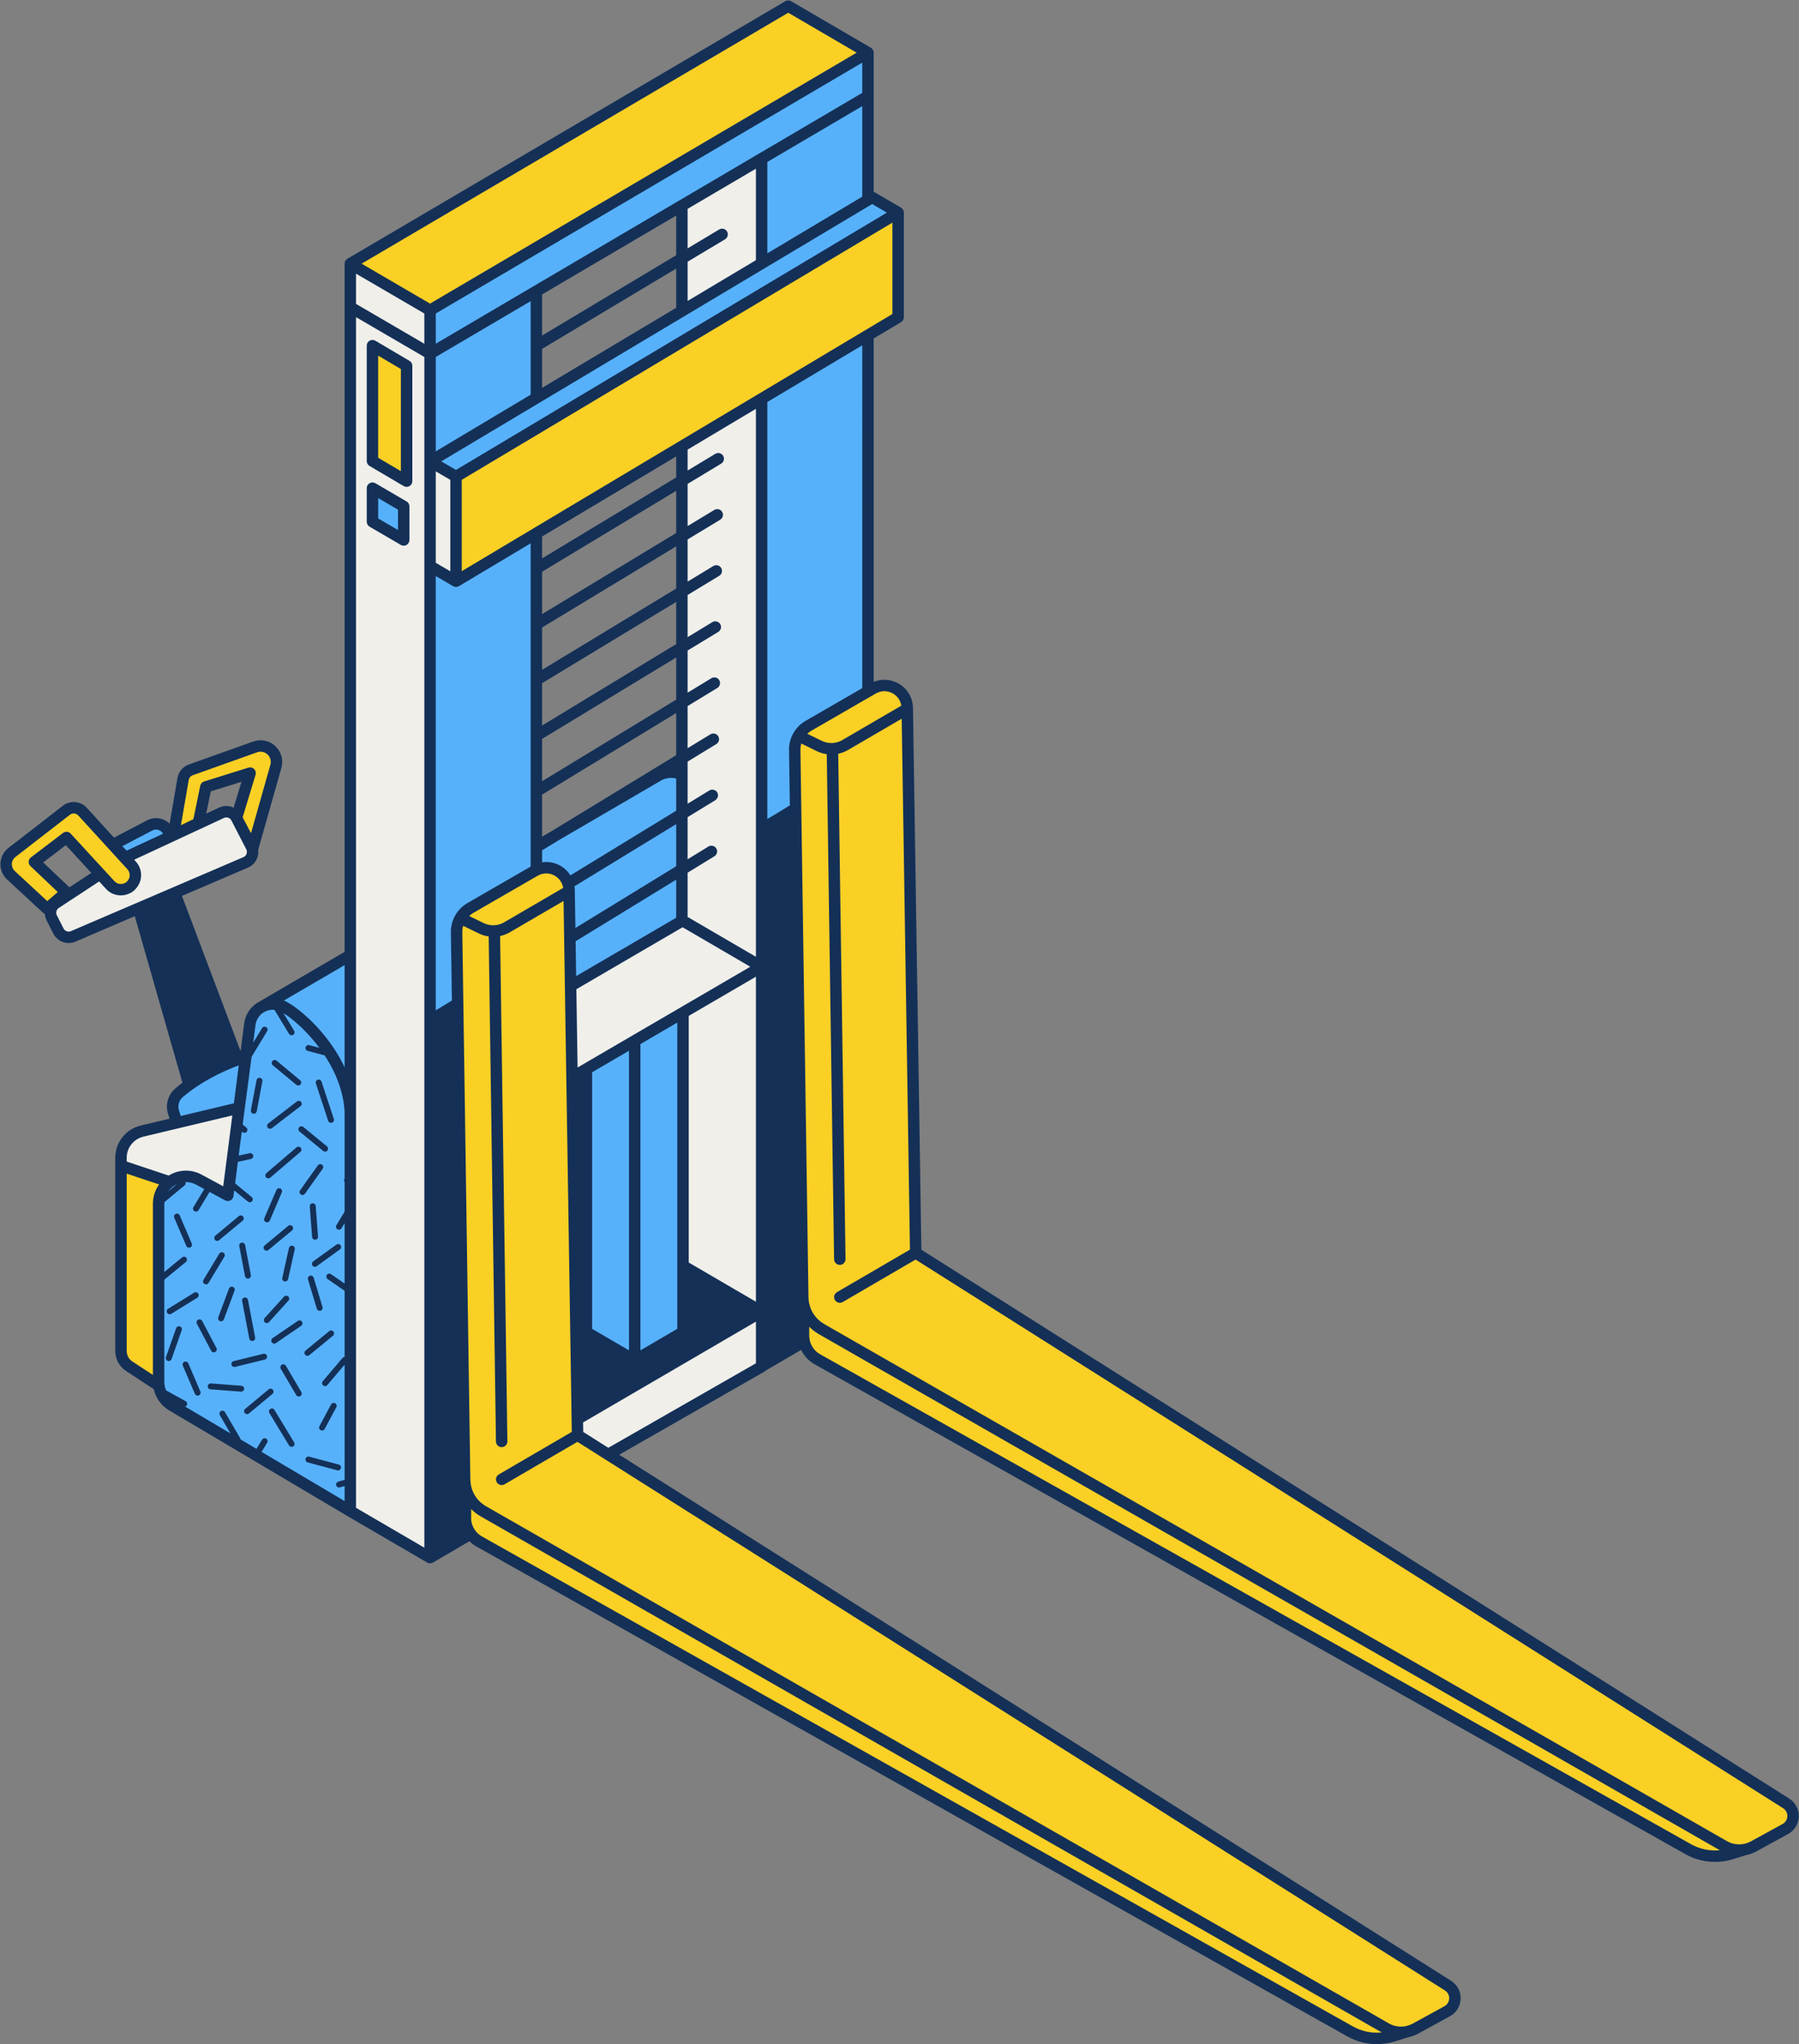 <?xml version="1.0" encoding="UTF-8" standalone="no"?><svg xmlns="http://www.w3.org/2000/svg" xmlns:xlink="http://www.w3.org/1999/xlink" fill="#000000" height="500.1" preserveAspectRatio="xMidYMid meet" version="1" viewBox="-0.1 -0.1 440.2 500.1" width="440.2" zoomAndPan="magnify"><rect x="-0.1" y="-0.1" width="440.2" height="500.1" fill="#808080" stroke="none"/><g><g id="change1_1"><path d="M336.826,499.72c-2.496,0-4.957-0.641-7.115-1.855L116.579,377.982 c-0.587-0.331-1.127-0.74-1.608-1.214c-0.054-0.054-0.125-0.081-0.197-0.081 c-0.048,0-0.097,0.012-0.141,0.038c0,0-8.949,5.218-8.962,5.228 c-0.021,0.008-0.256,0.102-0.256,0.102c-0.094,0.024-0.19,0.037-0.285,0.037 c-0.095,0-0.191-0.013-0.287-0.038l-0.251-0.099 c-0.03-0.021-0.062-0.036-0.098-0.044L85.053,370.558l-43.632-25.855 c-1.826-1.082-3.145-2.907-3.623-5.01c-0.016-0.07-0.059-0.132-0.12-0.172 l-6.762-4.424c-1.584-1.037-2.53-2.786-2.53-4.68v-47.262 c0-3.64,2.472-6.773,6.013-7.617l7.069-1.687 c0.076-0.019,0.141-0.067,0.179-0.135c0.038-0.068,0.047-0.149,0.023-0.223 l-0.363-1.121c-0.697-2.152-0.035-4.5,1.685-5.981 c0.563-0.483,1.14-0.94,1.723-1.382c0.092-0.07,0.131-0.189,0.099-0.299 L33.151,223.969c-0.022-0.078-0.076-0.142-0.149-0.176 c-0.038-0.019-0.079-0.027-0.12-0.027c-0.037,0-0.075,0.008-0.11,0.023 l-14.542,6.237c-0.488,0.21-1.004,0.316-1.532,0.316 c-1.485,0-2.823-0.819-3.493-2.139l-1.643-3.242 c-0.228-0.45-0.365-0.947-0.405-1.476c-0.008-0.104-0.072-0.194-0.167-0.236 c-0.135-0.059-0.236-0.121-0.317-0.196l-8.869-8.221 c-1.028-0.953-1.582-2.301-1.52-3.701c0.061-1.4,0.732-2.695,1.84-3.553 l13.34-10.335c0.707-0.547,1.559-0.837,2.465-0.837 c1.142,0,2.231,0.476,2.989,1.308l6.678,7.312 c0.055,0.059,0.13,0.091,0.206,0.091c0.045,0,0.088-0.011,0.13-0.032 l8.072-4.235c0.636-0.333,1.35-0.509,2.063-0.509 c1.178,0,2.291,0.456,3.136,1.283c0.054,0.052,0.123,0.08,0.196,0.08 c0.028,0,0.058-0.004,0.086-0.013c0.098-0.033,0.172-0.117,0.189-0.219 l1.914-11.096c0.219-1.464,1.227-2.681,2.634-3.184l15.737-5.61 c0.547-0.196,1.118-0.295,1.695-0.295c1.273,0,2.49,0.483,3.426,1.359 c1.38,1.29,1.917,3.222,1.404,5.039l-5.686,20.089 c0.062,0.73-0.001,1.321-0.198,1.866c-0.365,1.016-1.143,1.843-2.136,2.27 l-16.151,6.928c-0.138,0.059-0.204,0.215-0.152,0.355l14.345,37.996 c0.042,0.11,0.146,0.181,0.262,0.181c0.011,0,0.022-0.001,0.033-0.002 c0.127-0.014,0.228-0.115,0.245-0.241l0.873-6.782 c0.261-2.028,1.404-3.811,3.134-4.89l21.307-12.43 c0.086-0.05,0.139-0.142,0.139-0.241V64.415 c0.016-0.15,0.021-0.224,0.039-0.296c0.062-0.155,0.082-0.213,0.111-0.265 c0.001-0.001,0.078-0.098,0.079-0.099c0.047-0.068,0.067-0.099,0.094-0.127 c0.002-0.001,0.24-0.185,0.244-0.187L192.203,0.435 c0.172-0.102,0.367-0.155,0.566-0.155s0.393,0.052,0.565,0.152l19.514,11.382 c0.037,0.022,0.069,0.051,0.102,0.079c0.007,0.005,0.094,0.075,0.101,0.08 c0.058,0.051,0.082,0.09,0.107,0.126c0.005,0.007,0.069,0.09,0.074,0.096 c0.045,0.068,0.058,0.109,0.073,0.15c0.002,0.008,0.044,0.109,0.047,0.117 c0.038,0.125,0.051,0.222,0.051,0.318v34.074c0,0.125,0.082,0.234,0.202,0.269 c0.103,0.029,0.19,0.066,0.267,0.11l6.356,3.708 c0.034,0.021,0.064,0.048,0.095,0.073c0.005,0.005,0.101,0.081,0.107,0.086 c0.061,0.054,0.09,0.097,0.119,0.139c0.004,0.005,0.063,0.084,0.068,0.09 c0.109,0.181,0.162,0.367,0.166,0.554c-0.001,0.007,0,25.632,0,25.632 c0,0.391-0.209,0.759-0.545,0.96l-6.698,4 c-0.085,0.05-0.137,0.142-0.137,0.24v84.006c0,0.093,0.046,0.18,0.123,0.232 c0.047,0.032,0.102,0.048,0.156,0.048c0.036,0,0.072-0.007,0.106-0.021 c0.807-0.33,1.654-0.496,2.517-0.496c1.146,0,2.291,0.304,3.309,0.881 c2.09,1.185,3.361,3.329,3.399,5.734l2.058,132.549 c0.001,0.094,0.05,0.181,0.13,0.232L437.547,440.15 c1.441,0.911,2.268,2.471,2.215,4.173c-0.054,1.703-0.978,3.209-2.471,4.026 l-7.805,4.277c-0.712,0.39-1.514,0.675-2.384,0.847l-0.104,0.042l-3.14,0.973 c-1.384,0.43-2.827,0.649-4.29,0.649c-2.496,0-4.957-0.641-7.117-1.855 L199.318,333.399c-1.356-0.764-2.44-1.927-3.137-3.365 c-0.034-0.07-0.095-0.122-0.169-0.145c-0.027-0.008-0.055-0.012-0.082-0.012 c-0.049,0-0.097,0.013-0.141,0.038l-8.651,5.045 c-0.146,0.139-0.231,0.207-0.318,0.257l-35.531,20.34 c-0.085,0.048-0.139,0.139-0.141,0.236c-0.002,0.098,0.047,0.19,0.13,0.243 L354.807,484.733c1.441,0.911,2.268,2.471,2.215,4.173 c-0.054,1.703-0.978,3.209-2.471,4.026l-7.805,4.276 c-0.713,0.391-1.514,0.675-2.382,0.847l-0.105,0.042l-3.141,0.975 C339.733,499.502,338.289,499.72,336.826,499.72z M16.008,206.397 c-0.059,0-0.119,0.019-0.169,0.057l-5.538,4.213 c-0.066,0.05-0.106,0.126-0.11,0.208s0.027,0.162,0.087,0.219l6.412,6.094 c0.054,0.05,0.122,0.076,0.192,0.076c0.054,0,0.107-0.015,0.153-0.046 l5.364-3.521c0.069-0.045,0.115-0.118,0.125-0.2 c0.01-0.081-0.016-0.163-0.072-0.223l-6.238-6.786 C16.159,206.427,16.084,206.397,16.008,206.397z M165.355,174.064 c-0.05,0-0.101,0.013-0.145,0.04l-32.81,19.965 c-0.083,0.051-0.134,0.142-0.134,0.239v10.287c0,0.101,0.054,0.192,0.14,0.243 c0.044,0.025,0.092,0.037,0.14,0.037c0.049,0,0.097-0.013,0.141-0.038 l2.59-1.51l30.224-18.43c0.084-0.051,0.134-0.142,0.134-0.239v-10.315 c0-0.101-0.055-0.194-0.143-0.244C165.449,174.076,165.402,174.064,165.355,174.064z M58.993,190.882c-0.028,0-0.056,0.004-0.083,0.013l-7.523,2.351 c-0.097,0.03-0.17,0.11-0.191,0.211l-1.112,5.435 c-0.021,0.103,0.017,0.21,0.101,0.275c0.05,0.039,0.111,0.06,0.174,0.06 c0.04,0,0.081-0.009,0.118-0.026l3.168-1.474 c0.515-0.239,1.061-0.361,1.622-0.361c0.574,0,1.155,0.131,1.682,0.379 c0.038,0.017,0.079,0.026,0.119,0.026c0.038,0,0.078-0.008,0.114-0.024 c0.074-0.033,0.13-0.096,0.154-0.175l1.925-6.331 c0.031-0.098,0.003-0.206-0.071-0.28 C59.137,190.91,59.066,190.882,58.993,190.882z M165.355,160.473 c-0.05,0-0.101,0.013-0.145,0.04l-32.81,19.923 c-0.083,0.051-0.134,0.142-0.134,0.239v10.359c0,0.101,0.055,0.194,0.143,0.244 c0.043,0.024,0.09,0.036,0.137,0.036c0.05,0,0.101-0.013,0.145-0.04 l32.81-19.965c0.083-0.051,0.134-0.142,0.134-0.239v-10.318 c0-0.101-0.055-0.194-0.142-0.244C165.45,160.485,165.402,160.473,165.355,160.473z M165.355,146.882c-0.05,0-0.101,0.013-0.145,0.04l-32.81,19.883 c-0.083,0.05-0.134,0.141-0.134,0.239v10.36c0,0.101,0.055,0.194,0.142,0.244 c0.043,0.024,0.091,0.036,0.138,0.036c0.05,0,0.101-0.013,0.145-0.04 l32.81-19.923c0.083-0.051,0.134-0.142,0.134-0.239v-10.32 c0-0.101-0.055-0.194-0.142-0.244C165.45,146.894,165.402,146.882,165.355,146.882z M165.355,133.289c-0.05,0-0.101,0.013-0.144,0.04l-32.811,19.844 c-0.083,0.05-0.134,0.141-0.134,0.239v10.363c0,0.101,0.055,0.194,0.142,0.244 c0.043,0.024,0.091,0.036,0.138,0.036c0.05,0,0.101-0.013,0.145-0.04 l32.81-19.884c0.083-0.05,0.134-0.141,0.134-0.239v-10.322 c0-0.101-0.055-0.194-0.142-0.244C165.45,133.301,165.402,133.289,165.355,133.289z M165.355,119.698c-0.05,0-0.101,0.013-0.144,0.04l-32.81,19.803 c-0.084,0.05-0.135,0.141-0.135,0.239v10.364c0,0.101,0.055,0.194,0.142,0.244 c0.043,0.024,0.091,0.036,0.138,0.036c0.05,0,0.101-0.013,0.144-0.04 l32.81-19.843c0.084-0.05,0.135-0.141,0.135-0.239v-10.324 c0-0.101-0.055-0.194-0.142-0.244C165.45,119.71,165.402,119.698,165.355,119.698z M165.355,111.29c-0.049,0-0.099,0.013-0.143,0.039l-32.81,19.59 c-0.085,0.05-0.137,0.142-0.137,0.24v5.354c0,0.101,0.055,0.194,0.142,0.244 c0.043,0.024,0.091,0.036,0.138,0.036c0.05,0,0.101-0.013,0.144-0.04 l32.81-19.803c0.084-0.05,0.135-0.141,0.135-0.239v-5.141 c0-0.101-0.054-0.193-0.142-0.244C165.45,111.302,165.403,111.29,165.355,111.29z M165.355,65.325c-0.05,0-0.099,0.013-0.144,0.039L132.401,85.012 c-0.084,0.051-0.135,0.142-0.135,0.24v9.539c0,0.101,0.054,0.193,0.142,0.244 c0.043,0.024,0.09,0.036,0.138,0.036c0.049,0,0.099-0.013,0.143-0.039 l32.81-19.59c0.085-0.05,0.137-0.142,0.137-0.24v-9.597 c0-0.101-0.055-0.193-0.142-0.244C165.45,65.337,165.403,65.325,165.355,65.325z M165.355,52.361c-0.049,0-0.098,0.013-0.142,0.038l-32.81,19.294 c-0.085,0.05-0.138,0.142-0.138,0.241v10.058c0,0.101,0.055,0.193,0.142,0.244 c0.043,0.024,0.09,0.036,0.138,0.036c0.05,0,0.099-0.013,0.144-0.039 l32.81-19.649c0.084-0.051,0.135-0.142,0.135-0.24V52.641 c0-0.101-0.054-0.193-0.141-0.243C165.451,52.373,165.403,52.361,165.355,52.361z" fill="#143057"/></g><g id="change2_1"><path d="M34.659,276.626l23.736-5.664l-0.06,0.467l-0.729,5.67 l-1.959,15.233l-7.063-3.818c-2.465-1.333-5.22-0.936-7.193,0.537l-11.886-3.962 v-0.983v-0.951C29.504,280.049,31.637,277.347,34.659,276.626z M166.753,50.196 v25.8l19.513-11.651V38.721L166.753,50.196z M166.753,189.412v35.822l-27.234,15.886 l0.001,0.056l0.346,22.306l3.521-2.054l11.821-6.896l11.545-6.734l0.276-0.161 V322.952l7.696,4.49l-33.567,19.311l0.066,4.249l7.492,4.737l37.549-21.493v-0.072 v-13.371v-84.387V97.455l-19.513,11.651V189.412z M105.13,112.789l6.356,3.708v25.607 l-6.356-3.708v83.809v39.032v119.736l-19.513-11.382v-61.545v-35.43v-0.002V233.585 V75.053v-1.038v-9.601l8.229,4.801l11.283,6.582v9.601v1.038V112.789z M99.394,117.621V89.39l-8.358-4.929v28.231L99.394,117.621z M91.036,119.326v8.219 l7.65,4.462v-8.218L91.036,119.326z M57.77,199.993 c-0.685-1.33-2.298-1.882-3.654-1.251l-11.046,5.14l-0.737,0.342l-11.733,5.46 c-0.06,0.028-0.116,0.065-0.174,0.097l1.678,1.837 c1.551,1.699,1.104,4.401-0.912,5.509c-1.434,0.788-3.22,0.495-4.327-0.709 l-2.475-2.692L13.518,220.865c-1.186,0.779-1.598,2.325-0.956,3.591l1.643,3.24 c0.665,1.312,2.234,1.881,3.585,1.301l42.233-18.115 c1.486-0.637,2.12-2.401,1.379-3.839L57.77,199.993z" fill="#f0efea"/></g><g id="change3_1"><path d="M67.406,187.381l-5.694,20.118l-3.942-7.506l3.331-10.954 l-10.837,3.385l-1.807,8.84l-5.388,2.619l-0.737,0.342l2.357-13.659 c0.159-1.066,0.892-1.958,1.907-2.319l15.737-5.61 C65.324,181.57,68.27,184.326,67.406,187.381z M29.504,330.418 c0,1.51,0.761,2.918,2.025,3.745l7.246,4.741 c-0.042-0.303-0.066-0.609-0.066-0.919v-29.938v-13.644 c0-2.266,1.086-4.159,2.681-5.35l-11.886-3.962V330.418z M166.753,39.557 l10.536-6.196l25.912-15.238l9.082-5.341L192.77,1.399L85.617,64.413l8.229,4.801 l11.283,6.582l17.716-10.418L166.753,39.557z M166.753,109.105l19.513-11.651 l26.017-15.534l7.381-4.407V51.906l-7.381,4.407l-26.017,15.535l-19.513,11.651 l-35.606,21.26l-19.661,11.739v25.607l19.661-11.739L166.753,109.105z M91.036,112.692l8.358,4.929V89.39l-8.358-4.929V112.692z M436.949,441.096 L223.965,306.419l-2.07-133.305c-0.066-4.267-4.694-6.892-8.39-4.757l-1.222,0.705 l-14.561,8.407c-2.107,1.217-3.391,3.479-3.355,5.912l1.967,133.999 c0.007,0.465,0.06,0.922,0.137,1.372l0.05,8.112 c0.011,0.421,0.075,0.83,0.163,1.232c0.397,1.811,1.534,3.398,3.184,4.326 l213.131,119.883c3.206,1.804,7.014,2.206,10.526,1.113l3.179-0.989l-0.016-0.01 c0.78-0.135,1.545-0.383,2.259-0.775l7.806-4.276 C439.186,446.036,439.295,442.579,436.949,441.096z M354.21,485.679l-205.492-129.94 l-7.492-4.737l-0.066-4.249l-1.293-83.27l-0.346-22.306l-0.001-0.056 l-0.364-23.423c-0.064-4.122-4.383-6.697-8.008-4.945 c-0.128,0.062-0.256,0.115-0.382,0.187l-15.784,9.113 c-2.107,1.217-3.391,3.479-3.355,5.912l0.429,29.177l0.001,0.056l0.327,22.318 l1.211,82.449c0.009,0.607,0.097,1.199,0.225,1.779l-0.037,7.705 c0.035,1.368,0.503,2.66,1.29,3.727c0.543,0.736,1.233,1.368,2.057,1.831 l213.132,119.884c3.206,1.803,7.013,2.206,10.526,1.113l3.179-0.989l-0.016-0.01 c0.78-0.135,1.545-0.384,2.26-0.775l7.805-4.276 C356.447,490.619,356.555,487.162,354.21,485.679z M32.103,211.62l-1.678-1.837 l-10.333-11.316c-1.025-1.123-2.741-1.27-3.943-0.339L2.809,208.462 c-1.778,1.378-1.894,4.021-0.245,5.55l8.87,8.22l4.689-4.042l-7.807-7.419 l7.859-5.979l8.214,8.936l2.475,2.692c1.107,1.205,2.894,1.497,4.327,0.709 C33.207,216.021,33.655,213.319,32.103,211.62z" fill="#fad025"/></g><g id="change4_1"><path d="M166.753,225.234l-27.234,15.886l-0.364-23.423 c-0.064-4.122-4.383-6.697-8.008-4.945c-0.128,0.062-0.256,0.115-0.382,0.187 l-15.784,9.113c-2.107,1.217-3.391,3.479-3.355,5.912l0.429,29.177l0.001,0.056 l0.327,22.318l1.211,82.449c0.009,0.607,0.097,1.199,0.225,1.779l-0.037,7.705 c0.035,1.368,0.503,2.66,1.29,3.727l-9.941,5.799V261.237v-39.032V138.397 l6.356,3.708l19.661-11.739v76.666l29.764-17.359 c1.794-1.045,3.975-1.129,5.843-0.26V225.234z M63.631,246.409 c-0,0-0.001,0.001-0.001,0.001c-1.359,0.853-2.371,2.281-2.602,4.078 l-1.028,7.992c-0.553,0.165-9.461,2.886-16.279,8.76 c-1.371,1.182-1.908,3.067-1.35,4.789l0.829,2.56l15.194-3.626l-0.06,0.467 l-0.729,5.67l-1.959,15.233l-7.063-3.818c-2.465-1.333-5.22-0.936-7.193,0.537 c-1.595,1.191-2.681,3.084-2.681,5.35v13.644v29.938 c0,0.31,0.024,0.617,0.066,0.919c0.278,2.001,1.448,3.791,3.214,4.838 l15.615,9.252l28.012,16.598v-61.545v-35.43v-0.002V233.585l-21.959,12.807 L63.631,246.409z M186.266,236.416v84.387v13.371l10.417-6.077 c-0.088-0.402-0.152-0.812-0.163-1.232l-0.05-8.112 c-0.077-0.451-0.131-0.907-0.137-1.372l-1.967-133.999 c-0.036-2.433,1.248-4.695,3.355-5.912l14.561-8.407V81.92L186.266,97.455 V236.416z M155.208,254.533l-11.821,6.896v64.375l11.821,6.895l11.821-6.895V322.952 v-75.315l-0.276,0.161L155.208,254.533z M219.664,51.906l-7.381,4.407l-26.017,15.535 l-19.513,11.651l-35.606,21.26l-19.661,11.739l-6.356-3.708V86.435v-1.038v-9.601 l17.716-10.418l43.907-25.821l10.536-6.196l25.912-15.238l9.082-5.341v10.64 v25.389l1.025-0.612L219.664,51.906z M186.266,64.344V38.721l-19.513,11.475 l-35.606,20.939v26.12l35.606-21.26L186.266,64.344z M91.036,127.545l7.65,4.462 v-8.218l-7.65-4.463V127.545z M40.731,202.752 c-0.997-1.282-2.77-1.665-4.208-0.911l-9.026,4.736l3.101,3.109l11.4-5.305 L40.731,202.752z" fill="#57b1fa"/></g><g id="change1_2"><path d="M100.104,88.186l-8.357-4.929 c-0.43-0.256-0.967-0.259-1.404-0.01c-0.436,0.248-0.705,0.712-0.705,1.214 v28.231c0,0.495,0.261,0.953,0.688,1.204l8.357,4.929 c0.219,0.13,0.464,0.194,0.71,0.194c0.239,0,0.479-0.061,0.694-0.185 c0.436-0.248,0.705-0.712,0.705-1.214V89.39 C100.792,88.895,100.531,88.437,100.104,88.186z M97.995,115.173l-5.56-3.28V86.909 l5.56,3.28V115.173z M99.391,122.58l-7.65-4.462 c-0.432-0.252-0.966-0.252-1.402-0.004c-0.434,0.249-0.701,0.712-0.701,1.213 v8.218c0,0.497,0.264,0.957,0.694,1.208l7.65,4.463 c0.217,0.127,0.461,0.19,0.705,0.19c0.24,0,0.481-0.062,0.696-0.186 c0.435-0.249,0.702-0.712,0.702-1.213v-8.219 C100.085,123.291,99.821,122.831,99.391,122.58z M97.288,129.572l-4.853-2.831 v-4.981l4.853,2.831V129.572z M437.696,439.914L225.351,305.641l-2.058-132.549 c-0.039-2.504-1.362-4.737-3.541-5.973c-1.895-1.072-4.102-1.203-6.07-0.4 V82.714l6.698-4c0.423-0.252,0.682-0.708,0.682-1.201V51.907 c0-0.001-0.001-0.002-0.001-0.004c0-0.001,0.001-0.003,0.001-0.004 c-0.001-0.248-0.069-0.486-0.189-0.694c-0.021-0.036-0.051-0.064-0.075-0.098 c-0.046-0.065-0.089-0.132-0.146-0.188c-0.031-0.031-0.07-0.053-0.104-0.081 c-0.058-0.049-0.113-0.101-0.18-0.14l-6.356-3.708 c-0.105-0.061-0.216-0.105-0.33-0.138v-23.431V12.781c0-0.001,0-0.001,0-0.001 c0-0.001,0-0.001,0-0.001c-0-0.125-0.017-0.246-0.049-0.363 c-0.011-0.043-0.035-0.08-0.05-0.121c-0.027-0.072-0.05-0.146-0.089-0.213 c-0.023-0.04-0.057-0.073-0.084-0.11c-0.043-0.061-0.083-0.124-0.136-0.177 c-0.031-0.032-0.072-0.054-0.107-0.083c-0.058-0.048-0.113-0.1-0.179-0.139 L193.475,0.191c-0.437-0.255-0.979-0.255-1.414,0.003L84.923,63.199 c-0.001,0.001-0.002,0.001-0.003,0.001s-0.002,0.002-0.003,0.003l-0.009,0.005 c-0.044,0.026-0.079,0.063-0.119,0.093c-0.056,0.042-0.117,0.08-0.165,0.129 c-0.048,0.049-0.084,0.107-0.125,0.162c-0.031,0.042-0.068,0.079-0.094,0.124 c-0.042,0.073-0.069,0.153-0.097,0.233c-0.012,0.034-0.032,0.066-0.041,0.101 c-0.024,0.089-0.031,0.182-0.037,0.276c-0.002,0.03-0.012,0.058-0.012,0.088 v0.002v9.599v1.039V232.783l-21.292,12.418c-0.008,0.004-0.014,0.011-0.022,0.016 c-1.789,1.117-2.989,2.965-3.263,5.091l-0.872,6.782l-14.345-37.996l16.151-6.928 c1.063-0.457,1.898-1.343,2.289-2.432c0.219-0.608,0.275-1.253,0.204-1.885 l5.685-20.089c0.543-1.92-0.025-3.957-1.481-5.32 c-1.456-1.362-3.529-1.794-5.406-1.123l-15.737,5.61 c-1.503,0.536-2.585,1.851-2.815,3.399l-1.914,11.096 c-1.454-1.424-3.673-1.789-5.524-0.822l-8.072,4.234l-6.677-7.312 c-1.504-1.649-4.066-1.87-5.832-0.503L1.953,207.357 c-1.172,0.908-1.882,2.279-1.948,3.762c-0.066,1.483,0.521,2.911,1.609,3.919 l8.869,8.221c0.118,0.11,0.255,0.186,0.395,0.247 c0.04,0.537,0.177,1.074,0.435,1.582l1.643,3.242 c0.733,1.445,2.207,2.292,3.742,2.292c0.55,0,1.108-0.109,1.642-0.339 l14.541-6.237l11.662,40.742c-0.587,0.446-1.169,0.905-1.735,1.393 c-1.806,1.555-2.5,4.019-1.769,6.279l0.363,1.121l-7.069,1.687 c-3.668,0.875-6.229,4.119-6.229,7.889v0.952v0.983v45.327 c0,1.99,0.993,3.826,2.657,4.914l6.762,4.424 c0.487,2.145,1.825,4.046,3.752,5.188l43.627,25.85c0.001,0,0.001,0,0.001,0.001 c0.002,0.002,0.004,0.004,0.006,0.005l19.514,11.382 c0.001,0.001,0.003,0.001,0.004,0.002c0.001,0.001,0.002,0.002,0.003,0.003 c0.059,0.034,0.124,0.052,0.186,0.076c0.051,0.02,0.099,0.048,0.152,0.062 c0.118,0.031,0.238,0.047,0.359,0.047c0.121,0,0.241-0.016,0.359-0.047 c0.052-0.014,0.101-0.042,0.152-0.062c0.063-0.025,0.127-0.043,0.186-0.076 c0.001-0.001,0.002-0.002,0.003-0.003c0.002-0.001,0.003-0.001,0.004-0.002 l8.939-5.215c0.493,0.486,1.052,0.912,1.667,1.259l213.133,119.883 C331.799,499.36,334.308,500,336.826,500c1.473,0,2.949-0.219,4.374-0.662l3.179-0.99 c0.014-0.004,0.025-0.014,0.038-0.018c0.852-0.169,1.685-0.451,2.462-0.876 l7.805-4.276c1.582-0.866,2.56-2.46,2.617-4.263 c0.057-1.802-0.819-3.453-2.345-4.418L151.428,355.799l35.533-20.34 c0.122-0.07,0.226-0.159,0.32-0.258l8.65-5.045 c0.7,1.444,1.817,2.679,3.252,3.487l213.132,119.883 c2.225,1.251,4.735,1.891,7.253,1.891c1.473,0,2.949-0.219,4.373-0.662 l3.179-0.99c0.013-0.004,0.023-0.013,0.036-0.017 c0.853-0.169,1.687-0.45,2.464-0.875l7.805-4.277 c1.582-0.866,2.56-2.46,2.617-4.263 C440.098,442.531,439.222,440.879,437.696,439.914z M436.081,446.143l-7.805,4.276 c-0.42,0.23-0.864,0.4-1.319,0.52c-0.802,0.21-1.639,0.247-2.454,0.116 c-0.689-0.111-1.363-0.336-1.982-0.691l-21.228-12.157l-197.092-112.876 l-1.401-0.802l-1.271-0.728c-0.042-0.024-0.079-0.055-0.12-0.08 c-1.869-1.119-3.15-3.001-3.541-5.115c-0.076-0.409-0.13-0.824-0.137-1.247 l-0.118-8.019l-0.025-1.666l-1.603-109.17l-0.024-1.622l-0.024-1.62l-0.175-11.9 c-0.008-0.544,0.076-1.075,0.226-1.581c0.05,0.033,0.085,0.08,0.141,0.108 l3.627,1.773c0.783,0.382,1.609,0.633,2.448,0.749l0.102,6.987l0.023,1.62 l0.023,1.622l1.645,113.341c0.011,0.765,0.635,1.378,1.398,1.378 c0.007,0,0.013,0,0.021,0c0.771-0.011,1.389-0.647,1.378-1.419L205.129,192.959 l-0.023-1.622l-0.024-1.621l-0.078-5.404c0.833-0.177,1.645-0.487,2.404-0.929 l3.479-2.028l1.398-0.814l1.399-0.816l6.855-3.995l2.017,129.893l-8.872,5.17 l-1.399,0.816l-1.398,0.814l-2.945,1.717l-1.366,0.796l-1.365,0.795l-0.513,0.299 c-0.666,0.389-0.893,1.245-0.504,1.913c0.26,0.446,0.729,0.694,1.209,0.694 c0.239,0,0.482-0.061,0.704-0.19l1.786-1.041l1.365-0.796l1.366-0.796 l0.263-0.154l1.398-0.814l1.399-0.816l10.254-5.976l212.266,134.223 c0.678,0.429,1.068,1.165,1.043,1.967 C437.22,445.048,436.785,445.757,436.081,446.143z M413.685,451.087l-213.131-119.882 c-0.998-0.562-1.766-1.439-2.21-2.458c-0.193-0.443-0.318-0.914-0.379-1.398 c-0.021-0.164-0.042-0.328-0.046-0.494l-0.007-1.095l-0.008-1.274 c0.27,0.276,0.56,0.531,0.861,0.777c0.395,0.323,0.811,0.623,1.256,0.887 c0.041,0.024,0.077,0.055,0.119,0.079l1.273,0.729l219.321,125.607 C418.308,452.801,415.834,452.296,413.685,451.087z M354.506,488.828 c-0.025,0.803-0.46,1.512-1.165,1.898l-7.805,4.275 c-0.42,0.23-0.864,0.4-1.319,0.519c-0.792,0.209-1.619,0.248-2.425,0.123 c-0.699-0.109-1.382-0.337-2.009-0.695l-18.496-10.593l-197.099-112.879 l-1.401-0.802l-1.401-0.802l-2.597-1.487c-1.742-0.997-2.996-2.652-3.522-4.546 c-0.022-0.078-0.032-0.158-0.051-0.236c-0.099-0.406-0.161-0.82-0.191-1.242 c-0.01-0.14-0.032-0.277-0.034-0.417l-0.017-1.172l-0.098-6.629l-0.023-1.605 l-0.002-0.116l-0.022-1.489l-0.003-0.18l-0.134-9.143l-0.024-1.605l-0.023-1.605 l-0.853-58.086l-0.023-1.605l-0.023-1.605l-0.281-19.108l-0-0.004l-0.001-0.05 l-0.023-1.549v-0.005l-0.001-0.051l-0.023-1.551l-0-0.004l-0.001-0.05 l-0.125-8.477l-0.024-1.622l-0.024-1.62l-0.221-15.063 c-0.008-0.532,0.071-1.05,0.215-1.547l3.78,1.847 c0.788,0.385,1.618,0.635,2.46,0.751l0.146,10.141l0.023,1.621l0.023,1.622 l0.124,8.627l0.001,0.051v0.004l0.022,1.551l0.001,0.051v0.005l0.022,1.55 l0.001,0.05v0.004l0.276,19.111l0.023,1.606l0.023,1.606l0.838,58.094 l0.023,1.606l0.023,1.605l0.134,9.324l0.023,1.606l0.023,1.606l0.031,2.127 c0.011,0.766,0.635,1.379,1.398,1.379c0.007,0,0.013,0,0.02,0 c0.772-0.011,1.39-0.647,1.379-1.418l-0.054-3.706l-0.023-1.605l-0.023-1.606 l-0.135-9.324l-0.023-1.606l-0.023-1.605l-0.838-58.094l-0.023-1.606 l-0.023-1.606l-0.276-19.111l-0-0.004l-0.001-0.051l-0.022-1.549v-0.005 l-0.001-0.051l-0.022-1.551v-0.004l-0.001-0.05l-0.125-8.691l-0.023-1.622 l-0.023-1.621l-0.123-8.561c0.829-0.178,1.637-0.487,2.392-0.926l5.081-2.962 l1.399-0.815l1.398-0.815l5.252-3.061l0.129,8.318l0.051,3.249l0.131,8.445 l0,0.001l0.001,0.051v0.004l0.024,1.549l0.001,0.051v0.005l0.024,1.548 v0.001l0.001,0.05v0.005l0.297,19.098l0.025,1.604l0.025,1.605l0.902,58.057 l0.025,1.604l0.025,1.605l0.145,9.318l0.025,1.605l0.025,1.605l0.097,6.26 l0.005,0.365l0.019,1.234l0.006,0.371l0.019,1.228l0.006,0.377l0.011,0.68 l-7.269,4.236l-1.398,0.815l-1.399,0.815l-3.373,1.966l-1.362,0.794l-1.362,0.794 l-1.696,0.989c-0.666,0.389-0.893,1.245-0.504,1.913 c0.26,0.446,0.729,0.694,1.209,0.694c0.239,0,0.482-0.061,0.704-0.19 l2.954-1.722l1.362-0.794l1.362-0.794l0.706-0.411l1.399-0.815l1.398-0.815 l8.651-5.042l4.81,3.042l1.338,0.846l1.337,0.846l204.781,129.49 C354.141,487.291,354.531,488.026,354.506,488.828z M330.945,495.67L117.814,375.788 c-0.168-0.095-0.326-0.202-0.48-0.314c-0.399-0.287-0.753-0.625-1.052-1.006 c-0.29-0.37-0.524-0.777-0.705-1.208c-0.239-0.571-0.381-1.182-0.397-1.806 l0.011-2.354c0.65,0.66,1.388,1.242,2.21,1.712l1.198,0.686l1.401,0.802 l1.401,0.802l216.595,124.044C335.569,497.383,333.094,496.879,330.945,495.67z M63.91,355.104l1.359-2.238c0.208-0.343,0.098-0.791-0.244-0.999 c-0.114-0.069-0.244-0.106-0.376-0.106c-0.257,0-0.491,0.131-0.624,0.351 l-1.366,2.251l-3.865-2.29c-0.016-0.072-0.033-0.144-0.072-0.211l-0.956-1.643 l-0.161-0.276l-0.562-0.965l-0.737-1.266l-1.354-2.327 c-0.131-0.223-0.373-0.361-0.628-0.361c-0.128,0-0.255,0.034-0.365,0.098 c-0.168,0.098-0.288,0.255-0.339,0.442c-0.049,0.188-0.023,0.385,0.074,0.553 l0.767,1.317l0.999,1.716l0.811,1.393l0.031,0.053l-0.084-0.05l-11.034-6.538 c0.176-0.055,0.336-0.152,0.427-0.318c0.046-0.084,0.071-0.172,0.082-0.261 c0.036-0.286-0.099-0.58-0.367-0.728l-4.792-2.653 c-0.259-0.607-0.402-1.265-0.418-1.94c-0.001-0.042-0.008-0.084-0.008-0.126 v-25.009l5.288-4.336c0.183-0.15,0.261-0.371,0.252-0.592 c-0.006-0.152-0.048-0.304-0.151-0.43c-0.139-0.169-0.344-0.267-0.563-0.267 c-0.167,0-0.331,0.059-0.461,0.165l-0.649,0.532l-3.716,3.047v-3.047v-13.645 c0-0.133,0.016-0.262,0.025-0.393l3.352-2.784l1.267-1.052l0.311-0.258 c0.15-0.123,0.243-0.299,0.26-0.493c0.01-0.108-0.01-0.212-0.045-0.312 c0.041-0.001,0.081-0.008,0.122-0.008c0.244,0,0.487,0.022,0.729,0.056 c0.614,0.087,1.22,0.28,1.789,0.588l0.043,0.023l1.934,1.046l-0.539,0.894 l-0.741,1.227l-1.38,2.287c-0.206,0.343-0.096,0.791,0.247,0.999 c0.113,0.069,0.244,0.105,0.376,0.105c0.253,0,0.492-0.134,0.623-0.352 l1.55-2.567l0.741-1.227l0.406-0.672l3.805,2.057 c0.405,0.22,0.892,0.224,1.303,0.014c0.329-0.169,0.569-0.462,0.683-0.807 c0.028-0.084,0.055-0.169,0.066-0.259l0.179-1.388l0.393,0.323l1.343,1.102 l1.278,1.049l0.217,0.178l0.128,0.104c0.13,0.107,0.294,0.166,0.462,0.166 c0.219,0,0.424-0.097,0.563-0.265c0.01-0.013,0.013-0.028,0.022-0.042 c0.145-0.203,0.168-0.453,0.084-0.674c-0.043-0.116-0.105-0.225-0.208-0.308 l-0.994-0.816l-0.06-0.049l-1.278-1.049l-1.556-1.277l-0.174-0.143l0.174-1.354 l0.505-3.927l1.941-0.424l0.707-0.154l0.539-0.118 c0.076-0.016,0.144-0.052,0.209-0.091c0.098-0.057,0.186-0.129,0.249-0.227 c0.105-0.164,0.139-0.358,0.097-0.546c-0.031-0.143-0.107-0.262-0.204-0.358 c-0.132-0.131-0.306-0.215-0.505-0.215c-0.051,0-0.104,0.005-0.156,0.016 l-0.182,0.04l-0.562,0.123l-1.935,0.423l0.757-5.89l0.186,0.153 c0.129,0.106,0.293,0.165,0.461,0.165c0.219,0,0.424-0.097,0.563-0.267 c0.253-0.309,0.208-0.768-0.102-1.023l-0.889-0.73l0.278-2.163l0.098-0.758 l0.083-0.648l0.039-0.298c0-0.002,0.001-0.004,0.002-0.006l0.001-0.003 c0-0.001,0.001-0.001,0.001-0.002l0.011-0.088l0.058-0.438l0.074-0.559 l0.123-0.925l1.39-10.483c0.007-0.055,0-0.109,0.001-0.164l3.827-6.304 c0.208-0.343,0.098-0.791-0.244-0.999c-0.114-0.069-0.244-0.106-0.376-0.106 c-0.257,0-0.491,0.131-0.624,0.351l-2.166,3.568l0.557-4.327 c0.111-0.867,0.482-1.656,1.041-2.286c0.308-0.348,0.675-0.643,1.089-0.879 c0.096-0.054,0.189-0.112,0.29-0.16c0.358-0.169,0.732-0.281,1.111-0.345 c0.368-0.063,0.74-0.074,1.111-0.039l2.99,4.927l0.577,0.953 c0.108,0.176,0.287,0.274,0.485,0.314c0.047,0.009,0.088,0.036,0.137,0.036 c0.133,0,0.264-0.037,0.378-0.106c0.342-0.208,0.451-0.656,0.244-0.999 l-2.607-4.297c0.311,0.189,0.784,0.481,0.982,0.624 c2.685,1.955,5.445,4.675,7.801,7.843l-2.476-0.663 c-0.063-0.017-0.128-0.026-0.192-0.026c-0.326,0-0.613,0.222-0.699,0.541 c-0.104,0.387,0.128,0.787,0.515,0.89l4.146,1.108 c2.032,3.098,3.618,6.536,4.378,10.076c0.191,0.889,0.345,1.783,0.424,2.681 c0.052,0.585,0.081,1.17,0.081,1.755v0.518v15.106 c-0.138,0.194-0.189,0.445-0.095,0.683c0.024,0.06,0.058,0.112,0.095,0.162 v7.247l-2.003,3.316c-0.206,0.343-0.096,0.791,0.247,0.999 c0.113,0.068,0.244,0.104,0.376,0.104c0.253,0,0.492-0.134,0.622-0.351 l0.758-1.255v8.903v5.877l-3.335-2.296c-0.121-0.085-0.264-0.13-0.412-0.13 c-0.239,0-0.464,0.118-0.601,0.316c-0.109,0.159-0.151,0.353-0.115,0.544 c0.035,0.191,0.143,0.357,0.303,0.467l4.16,2.866v16.17 c-0.191,0.016-0.37,0.096-0.496,0.243l-4.846,5.713 c-0.126,0.149-0.187,0.336-0.17,0.53c0.015,0.193,0.106,0.369,0.255,0.495 c0.131,0.111,0.297,0.173,0.47,0.173c0.214,0,0.416-0.094,0.554-0.257 l4.235-4.991v28.177l-1.556,0.447c-0.386,0.11-0.61,0.513-0.499,0.899 c0.088,0.31,0.376,0.527,0.699,0.527c0.068,0,0.134-0.01,0.2-0.028 l1.156-0.332v3.685L63.91,355.104z M44.634,268.3 c0.243-0.21,0.492-0.412,0.74-0.614c0.392-0.317,0.789-0.626,1.191-0.923 c0.4-0.296,0.804-0.579,1.21-0.855c3.428-2.332,6.99-3.968,9.463-4.953 c0.391-0.156,0.756-0.297,1.087-0.42l-0.317,2.462l-0.878,6.83l-7.707,1.839 l-1.362,0.325l-1.362,0.325l-2.567,0.612l-0.43-1.33 C43.318,270.412,43.684,269.118,44.634,268.3z M15.452,227.064l-1.644-3.243 c-0.32-0.63-0.115-1.398,0.476-1.787l9.88-6.486l1.67,1.817 c1.441,1.568,3.682,2.009,5.603,1.179c0.143-0.062,0.289-0.114,0.428-0.19 c0.775-0.427,1.384-1.052,1.827-1.784c0.322-0.532,0.567-1.113,0.673-1.747 c0.249-1.508-0.199-3.019-1.229-4.146l-0.404-0.442l10.103-4.701l0.84-0.391 l11.032-5.133c0.19-0.09,0.391-0.131,0.588-0.131 c0.505,0,0.988,0.275,1.233,0.754l3.632,7.052 c0.178,0.346,0.203,0.739,0.072,1.105c-0.132,0.367-0.402,0.654-0.76,0.808 l-16.036,6.879l-1.286,0.552l-1.286,0.552l-6.164,2.644l-1.295,0.556l-1.296,0.556 l-14.868,6.378C16.561,227.998,15.781,227.715,15.452,227.064z M2.799,211.242 c0.029-0.66,0.345-1.27,0.867-1.674l13.34-10.335 c0.273-0.212,0.601-0.316,0.928-0.316c0.416,0,0.829,0.168,1.126,0.493 l9.217,10.093l0.954,1.045l0.955,1.046l0.884,0.969 c0.448,0.491,0.642,1.148,0.534,1.804c-0.108,0.657-0.505,1.216-1.088,1.537 c-0.873,0.48-1.95,0.302-2.623-0.43l-1.361-1.48l-0.959-1.043l-0.959-1.043 l-7.411-8.061c-0.488-0.53-1.3-0.604-1.876-0.167l-7.86,5.979 c-0.327,0.248-0.528,0.627-0.55,1.037c-0.023,0.41,0.135,0.807,0.433,1.09 l6.687,6.355l-2.572,2.217l-7.953-7.371 C3.031,212.537,2.77,211.902,2.799,211.242z M39.628,203.612l0.189,0.241 l-4.866,2.264l-4.053,1.886l-1.07-1.072l7.345-3.852 C38.015,202.64,39.045,202.864,39.628,203.612z M47.067,189.564l15.737-5.61 c0.901-0.323,1.856-0.122,2.555,0.53c0.699,0.654,0.961,1.595,0.7,2.515 l-4.738,16.746l-2.046-3.895l3.164-10.405c0.151-0.496,0.014-1.034-0.353-1.4 c-0.369-0.365-0.907-0.496-1.403-0.342l-10.836,3.385 c-0.486,0.152-0.851,0.556-0.953,1.055l-1.669,8.163l-3.053,1.484l1.9-11.018 C46.156,190.216,46.537,189.753,47.067,189.564z M10.47,210.889l5.538-4.213 l6.238,6.786l-5.363,3.521L10.47,210.889z M51.47,193.513l7.523-2.351 l-1.925,6.332c-1.084-0.51-2.369-0.565-3.542-0.019l-3.168,1.474L51.47,193.513 z M56.695,273.215l-2.176,16.918l-5.27-2.849 c-2.534-1.37-5.518-1.306-7.99,0.168c-0.028,0.017-0.052,0.038-0.08,0.055 l-10.274-3.425l-0.002-0.001v-0.926c0-2.47,1.678-4.595,4.081-5.169l21.766-5.194 L56.695,273.215z M41.694,290.628c0.298-0.291,0.628-0.553,0.997-0.773 c0.142-0.085,0.29-0.152,0.436-0.222l-1.266,1.052l-0.76,0.631 C41.278,291.069,41.476,290.841,41.694,290.628z M30.903,287.03l7.933,2.644 c-0.975,1.35-1.524,2.985-1.524,4.727v41.873l-5.017-3.283 c-0.872-0.57-1.392-1.532-1.392-2.574V287.03z M84.218,236.021v24.981 c-2.887-6.112-7.622-11.428-12.331-14.856c-0.361-0.262-1.294-0.826-1.453-0.921 c-0.343-0.216-0.703-0.388-1.069-0.541L84.218,236.021z M87.015,368.788v-0.013 v-1.62v-93.736v-0.003v-0.803v-0.813v-0.003v-1.616v-0.003v-35.789v-1.62v-1.619 V77.488l16.717,9.75v25.55v0.008v25.6v83.005v1.619v1.62v24.926v10.861 v0.004v1.616v0.005v1.613v0.004v93.735v1.62v1.619v17.896l-15.34-8.948 L87.015,368.788z M209.516,12.786l-6.318,3.716l-1.382,0.813l-1.382,0.813 l-23.147,13.612l-0,0.001l-1.382,0.813l-1.382,0.813h-0l-0.965,0.568 l-5.405,3.179l-1.399,0.822l-1.398,0.823l-42.512,25l-1.382,0.813 l-1.382,0.813l-14.95,8.792l-8.506-4.962l-1.387-0.81l-1.388-0.81 l-5.462-3.186l104.388-61.389L209.516,12.786z M218.372,169.552 c1.132,0.643,1.878,1.735,2.072,2.993l-6.762,3.941l-1.399,0.816l-1.398,0.815 l-4.888,2.849c-1.537,0.896-3.409,0.964-5.01,0.182l-3.541-1.731 c0.295-0.277,0.617-0.53,0.976-0.737l12.464-7.195l1.398-0.807l1.399-0.807 l0.522-0.302c0.656-0.379,1.377-0.568,2.098-0.568 C217.012,169.001,217.723,169.184,218.372,169.552z M87.015,66.848l1.898,1.107 l2.157,1.258l1.389,0.81l1.387,0.809l9.886,5.766v0.001v6.363v1.037v0.001 l-16.717-9.751v-0.001V73.199v-1.62V66.848z M140.931,241.972v-0.005l-0.001-0.05 l13.326-7.773l11.1-6.474l1.398-0.816l0.172-0.101l0.043,0.025l0.005,0.003 l1.178,0.687l13.632,7.951l1.398,0.816l0.31,0.181l-0.31,0.181l-1.398,0.816 l-13.356,7.791l-0.275,0.161l-1.123,0.655l-0.276,0.161l-1.123,0.655l-0.275,0.161 l-8.748,5.103l-1.399,0.816l-1.398,0.816l-9.024,5.264l-1.398,0.816l-1.398,0.816 l-0.762,0.444L140.931,241.972z M140.748,230.182l24.607-15.068v9.315l-24.475,14.276 L140.748,230.182z M110.228,227.985l0.245,16.704l-3.945,2.393v-24.073v-1.62v-1.619 v-78.939l4.253,2.481c0.003,0.002,0.006,0.002,0.009,0.004 c0.002,0.001,0.003,0.003,0.005,0.004c0.057,0.032,0.119,0.049,0.179,0.073 c0.052,0.021,0.101,0.049,0.154,0.063c0.117,0.031,0.237,0.047,0.357,0.047 c0.122,0,0.244-0.016,0.362-0.049c0.04-0.01,0.076-0.033,0.115-0.047 c0.074-0.027,0.15-0.05,0.22-0.09c0.004-0.002,0.007-0.006,0.011-0.008 c0.003-0.002,0.006-0.002,0.009-0.004l17.545-10.476v73.398v1.619v1.62v2.445 l-15.466,8.929C111.738,222.309,110.184,225.047,110.228,227.985z M110.088,117.3 v22.369l-3.559-2.076v-22.37l0.169,0.098l3.39,1.977V117.3z M165.355,62.343 l-32.81,19.65V71.935l32.81-19.294V62.343z M132.545,85.253l32.81-19.649v9.597 l-32.81,19.59V85.253z M106.529,87.235l23.22-13.654v22.881l-23.22,13.864V87.235 z M168.152,73.531v-9.602l9.162-5.487c0.662-0.397,0.877-1.255,0.481-1.918 c-0.398-0.662-1.256-0.876-1.918-0.481l-7.724,4.626v-9.673l16.716-9.829v22.385 L168.152,73.531z M210.885,20.986v1.619v0.013v0.004L186.369,37.038l-1.193,0.701 l-0.189,0.111l-1.382,0.813h-0l-15.453,9.087l-1.399,0.823l-1.398,0.822 L131.915,69.061l-1.371,0.806l-24.014,14.122v-1.028v-6.367l16.319-9.597 l1.382-0.813l1.382-0.813l39.742-23.371l1.398-0.822l1.399-0.823l9.14-5.375 l0-0.001l1.382-0.812l1.382-0.813l0.001-0.001l23.147-13.612l1.382-0.813 l1.382-0.813l4.917-2.891V20.986z M137.013,211.702 c-1.394-0.789-2.955-1.064-4.467-0.838v-2.923l3.988-2.432l25.082-14.628 c1.15-0.673,2.49-0.836,3.74-0.501v7.868l-25.875,15.811 C138.877,213.102,138.045,212.288,137.013,211.702z M165.355,143.892l-32.81,19.883 v-10.362l32.81-19.843V143.892z M165.355,157.481l-32.81,19.923v-10.36 l32.81-19.883V157.481z M165.355,171.071l-32.81,19.965v-10.36l32.81-19.923 V171.071z M132.545,194.309l32.81-19.965v10.315l-30.219,18.427l-2.591,1.511V194.309 z M165.355,130.302l-32.81,19.843v-10.364l32.81-19.804V130.302z M165.63,308.656 v1.619v1.619v9.403v1.619v0.689v0.93v0.464l-9.023,5.264v-0.464v-1.62v-1.619 v-9.402v-1.62v-1.619v-58.583l8.748-5.103l0.275-0.161V308.656z M153.81,315.551 v1.619v1.619v9.403v1.619v0.452l-0.387-0.226l-1.388-0.81l-7.249-4.229v-0.946 v-1.619v-1.619v-58.584l9.024-5.264V315.551z M180.536,315.841l-1.388-0.81 l-1.388-0.81l-9.333-5.444v-60.336l13.356-7.791l1.398-0.816l1.399-0.816 l0.287-0.168v79.516L180.536,315.841z M184.868,202.766v31.215l-0.287-0.168 l-1.399-0.816l-1.398-0.816l-12.034-7.02l-0.005-0.003l-1.383-0.806l-0.005-0.003 l-0.205-0.119v-1.375v-0.005v-9.448l6.557-4.015 c0.659-0.404,0.866-1.265,0.463-1.923c-0.404-0.66-1.265-0.864-1.923-0.463 l-5.098,3.121v-10.307l5.762-3.521l1.033-0.631 c0.066-0.04,0.107-0.102,0.163-0.151c0.47-0.404,0.618-1.055,0.355-1.621 c-0.023-0.049-0.026-0.102-0.054-0.149c-0.163-0.267-0.41-0.438-0.68-0.547 c-0.396-0.16-0.851-0.159-1.242,0.082l-0.435,0.265l-1.262,0.771l-3.64,2.224 v-4.821v-1.599v-1.577v-2.313l7.03-4.287c0.66-0.402,0.869-1.263,0.467-1.922 c-0.402-0.66-1.263-0.867-1.922-0.467l-5.575,3.4V172.642l7.268-4.423 c0.66-0.401,0.87-1.261,0.468-1.921c-0.401-0.659-1.264-0.87-1.921-0.468 l-5.814,3.538v-10.315l7.505-4.557c0.661-0.401,0.871-1.261,0.47-1.921 c-0.402-0.661-1.263-0.867-1.921-0.47l-6.054,3.676v-10.316l7.741-4.691 c0.661-0.401,0.872-1.261,0.472-1.921c-0.401-0.662-1.262-0.87-1.921-0.472 l-6.292,3.813v-10.319l7.978-4.825c0.661-0.4,0.873-1.26,0.473-1.92 c-0.399-0.661-1.26-0.874-1.92-0.473l-6.531,3.95v-10.321l8.215-4.958 c0.662-0.399,0.874-1.259,0.475-1.92c-0.401-0.663-1.261-0.875-1.92-0.475 l-6.77,4.087v-5.123l16.716-9.981V202.766z M165.355,116.711l-32.81,19.804v-5.355 l32.81-19.591V116.711z M140.558,217.992l-0.005-0.317 c-0-0.019-0.004-0.037-0.004-0.056c-0.007-0.302-0.031-0.6-0.075-0.892 l24.88-15.203v10.31l-24.658,15.099L140.558,217.992z M187.664,61.881V39.521 l23.221-13.656v22.15L187.664,61.881z M115.681,223.263l14.067-8.121l1.399-0.807 l0.318-0.184c0.345-0.199,0.709-0.343,1.081-0.438 c0.335-0.085,0.676-0.131,1.017-0.131c0.71,0,1.421,0.184,2.07,0.552 c0.608,0.345,1.099,0.823,1.459,1.383c0.311,0.483,0.524,1.027,0.613,1.61 l-5.159,3.007l-1.398,0.815l-1.123,0.654l-0.276,0.161l-6.491,3.783 c-1.537,0.896-3.41,0.965-5.01,0.182l-3.542-1.732 C115,223.723,115.322,223.47,115.681,223.263z M210.885,168.254l-13.862,8.004 c-2.543,1.468-4.097,4.206-4.055,7.144l0.199,13.542l-5.502,3.338V98.248 l23.221-13.865V168.254z M210.885,81.126l-23.221,13.865l-1.398,0.835l-1.398,0.835 l-16.716,9.981l-1.399,0.835l-1.398,0.835l-32.81,19.59l-1.398,0.835 l-1.399,0.835l-16.863,10.069v-22.35l16.863-10.069l1.399-0.835l1.398-0.835 l32.81-19.59l1.398-0.835l1.399-0.835l16.716-9.981l1.398-0.835l1.398-0.835 l23.221-13.865l1.398-0.835l1.399-0.835l4.583-2.737v22.349l-4.583,2.737 l-1.399,0.835L210.885,81.126z M213.682,53.85l-1.399,0.835l-1.398,0.835 l-23.221,13.864l-1.398,0.835l-1.398,0.835l-16.716,9.98l-1.399,0.835 l-1.398,0.835l-24.338,14.532l-8.471,5.058l-1.398,0.835l-1.399,0.835 l-18.27,10.908l-3.597-2.098l21.867-13.056l0.699-0.417l0.7-0.418l1.398-0.835 l32.81-19.59l1.398-0.835l1.399-0.835l9.575-5.717l7.141-4.263l1.398-0.835 l1.398-0.835l23.221-13.865l1.398-0.835l1.033-0.617l0.366,0.214l3.23,1.885 L213.682,53.85z M142.612,350.224l-0.036-2.316l32.23-18.8l1.388-0.81 l1.388-0.81l7.286-4.25v8.5v1.62v0.077l-1.335,0.764l-34.78,19.909 L142.612,350.224z M71.463,308.046l-1.07,4.803 c-0.073,0.329-0.371,0.568-0.71,0.568c-0.054,0-0.107-0.005-0.158-0.017 c-0.39-0.087-0.638-0.476-0.552-0.867l1-4.486l0.629-2.823 c0.074-0.335,0.365-0.57,0.705-0.57c0.055,0,0.11,0.007,0.164,0.02 c0.39,0.086,0.638,0.475,0.552,0.866L71.463,308.046z M59.158,303.907 c0.351,0,0.651,0.249,0.717,0.59l0.204,1.065l0.476,2.483l0.728,3.799 l0.002,0.009c0.02,0.105,0.013,0.209-0.011,0.308 c-0.066,0.268-0.279,0.488-0.567,0.544l-0.138,0.013 c-0.329,0-0.61-0.227-0.695-0.542c-0.004-0.017-0.015-0.031-0.019-0.048 l-0.783-4.082l-0.628-3.274c-0.075-0.393,0.185-0.776,0.578-0.851L59.158,303.907z M77.189,264.968c-0.028-0.084-0.035-0.17-0.032-0.256 c0.004-0.103,0.025-0.204,0.073-0.299c0.087-0.174,0.238-0.303,0.423-0.364 c0.073-0.024,0.15-0.037,0.227-0.037c0.314,0,0.591,0.201,0.69,0.5 l1.023,3.105l1.989,6.036c0.061,0.184,0.047,0.381-0.04,0.554 c-0.087,0.174-0.238,0.303-0.423,0.364c-0.073,0.024-0.15,0.036-0.227,0.036 c-0.315,0-0.592-0.2-0.69-0.499L77.189,264.968z M65.005,287.934 c-0.126-0.147-0.188-0.335-0.173-0.529c0.015-0.194,0.105-0.37,0.252-0.496 l7.366-6.297c0.133-0.113,0.3-0.175,0.473-0.175 c0.213,0,0.414,0.093,0.553,0.255c0.126,0.147,0.188,0.335,0.173,0.529 s-0.105,0.37-0.252,0.496l-7.366,6.297c-0.132,0.114-0.3,0.175-0.473,0.175 C65.345,288.189,65.144,288.096,65.005,287.934z M76.264,302.53l-0.565-7.471 c-0.029-0.399,0.271-0.749,0.67-0.779c0.002,0,0.003,0,0.004,0 c0.437,0,0.747,0.287,0.777,0.67l0.565,7.471 c0.03,0.399-0.271,0.749-0.67,0.779l-0.057,0.002 C76.611,303.202,76.293,302.907,76.264,302.53z M64.567,305.62 c-0.125-0.149-0.184-0.338-0.165-0.531c0.017-0.193,0.11-0.369,0.26-0.493 l5.764-4.785c0.131-0.108,0.297-0.167,0.465-0.167 c0.217,0,0.421,0.096,0.558,0.262c0.125,0.15,0.184,0.339,0.165,0.532 c-0.017,0.193-0.11,0.368-0.26,0.493l-5.764,4.784 c-0.132,0.11-0.293,0.168-0.464,0.168 C64.909,305.884,64.705,305.788,64.567,305.62z M74.511,291.955 c-0.135,0.191-0.357,0.306-0.592,0.306c-0.152,0-0.297-0.047-0.422-0.135 c-0.327-0.233-0.403-0.687-0.17-1.014l4.347-6.101 c0.137-0.191,0.357-0.305,0.592-0.305c0.152,0,0.298,0.046,0.422,0.134 c0.327,0.233,0.403,0.688,0.17,1.014L74.511,291.955z M64.575,298.487 c-0.072-0.18-0.07-0.378,0.007-0.557l2.947-6.886 c0.116-0.269,0.379-0.441,0.67-0.441c0.099,0,0.196,0.02,0.286,0.06 c0.367,0.156,0.539,0.585,0.381,0.954l-2.947,6.886 c-0.115,0.268-0.377,0.441-0.669,0.441c-0.101,0-0.197-0.02-0.287-0.06 C64.785,298.808,64.648,298.668,64.575,298.487z M65.408,275.774 c-0.244-0.319-0.184-0.776,0.133-1.02l7.021-5.392 c0.128-0.098,0.281-0.151,0.442-0.151c0.227,0,0.437,0.103,0.577,0.284 c0.245,0.319,0.185,0.776-0.132,1.02l-7.021,5.392 c-0.129,0.098-0.282,0.151-0.444,0.151 C65.758,276.058,65.548,275.954,65.408,275.774z M66.644,260.513 c-0.15-0.123-0.243-0.299-0.26-0.493c-0.017-0.193,0.04-0.381,0.165-0.531 c0.139-0.167,0.343-0.262,0.56-0.262c0.17,0,0.335,0.059,0.464,0.168 l5.763,4.787c0.15,0.125,0.243,0.299,0.26,0.493 c0.017,0.193-0.04,0.382-0.165,0.532c-0.138,0.166-0.342,0.262-0.559,0.262 c-0.17,0-0.335-0.06-0.465-0.168L66.644,260.513z M73.652,275.441 c0.168,0,0.331,0.058,0.461,0.164l5.792,4.753 c0.309,0.255,0.355,0.713,0.102,1.023c-0.139,0.169-0.344,0.267-0.563,0.267 c-0.168,0-0.332-0.059-0.461-0.165l-5.792-4.753 c-0.309-0.255-0.355-0.713-0.102-1.023 C73.229,275.538,73.433,275.441,73.652,275.441z M61.867,272.379 c-0.147-0.027-0.269-0.108-0.372-0.212c-0.031-0.031-0.069-0.055-0.094-0.092 c-0.075-0.11-0.104-0.237-0.112-0.365c-0.004-0.06-0.013-0.119-0.002-0.18 l0.167-0.885l0.081-0.432l0.284-1.506l0.854-4.538 c0.064-0.343,0.366-0.592,0.718-0.592l0.131,0.012 c0.191,0.035,0.356,0.143,0.467,0.304c0.109,0.161,0.15,0.354,0.114,0.545 l-0.752,3.996l-0.265,1.408l-0.357,1.898l-0.011,0.057 c-0.064,0.344-0.364,0.593-0.713,0.593L61.867,272.379z M73.632,340.466 c0.099,0.167,0.127,0.363,0.078,0.551c-0.048,0.189-0.168,0.346-0.335,0.445 c-0.11,0.066-0.238,0.1-0.368,0.1c-0.257,0-0.497-0.138-0.626-0.359 l-3.776-6.428c-0.099-0.167-0.127-0.364-0.078-0.552 c0.048-0.188,0.168-0.346,0.335-0.445c0.109-0.066,0.236-0.101,0.366-0.101 c0.258,0,0.498,0.138,0.628,0.359L73.632,340.466z M69.94,316.888 c0.181,0,0.355,0.067,0.487,0.189c0.296,0.267,0.32,0.728,0.051,1.026 l-4.755,5.255c-0.138,0.153-0.334,0.239-0.54,0.239 c-0.182,0-0.355-0.067-0.488-0.189c-0.296-0.267-0.32-0.728-0.051-1.026 l4.755-5.255C69.538,316.975,69.735,316.888,69.94,316.888z M71.867,352.768 c0.208,0.343,0.098,0.791-0.244,0.999c-0.114,0.069-0.245,0.106-0.378,0.106 c-0.256,0-0.488-0.131-0.622-0.35l-4.812-7.931 c-0.208-0.343-0.098-0.791,0.244-0.999c0.114-0.069,0.245-0.105,0.377-0.105 c0.257,0,0.491,0.13,0.623,0.35L71.867,352.768z M75.746,312 c0.068-0.021,0.139-0.032,0.21-0.032c0.318,0,0.604,0.213,0.696,0.518 l2.163,7.176c0.057,0.186,0.037,0.382-0.055,0.554 c-0.092,0.172-0.245,0.296-0.432,0.352c-0.067,0.021-0.138,0.032-0.21,0.032 c-0.322,0-0.602-0.208-0.696-0.517l-2.163-7.176 c-0.057-0.187-0.037-0.383,0.055-0.555 C75.406,312.181,75.559,312.055,75.746,312z M78.061,348.815l2.85-5.311 c0.127-0.236,0.373-0.383,0.641-0.383c0.119,0,0.238,0.031,0.343,0.087 c0.17,0.091,0.296,0.245,0.352,0.43c0.057,0.186,0.036,0.382-0.056,0.554 l-2.85,5.31c-0.126,0.237-0.371,0.383-0.64,0.383 c-0.12,0-0.239-0.029-0.344-0.086c-0.17-0.092-0.296-0.245-0.352-0.432 C77.948,349.182,77.969,348.985,78.061,348.815z M66.576,340.92l-4.928,4.096 l-0.832,0.692c-0.129,0.108-0.294,0.168-0.464,0.168 c-0.083,0-0.161-0.026-0.238-0.053c-0.122-0.043-0.235-0.107-0.321-0.208 c-0.257-0.31-0.213-0.77,0.095-1.026l0.394-0.327l1.436-1.194l3.93-3.267 c0.13-0.108,0.294-0.167,0.463-0.167c0.217,0,0.421,0.095,0.56,0.261 C66.928,340.204,66.884,340.664,66.576,340.92z M77.168,308.046l5.05-3.651 c0.125-0.091,0.271-0.138,0.425-0.138c0.233,0,0.453,0.111,0.59,0.3 c0.056,0.077,0.093,0.162,0.114,0.25c0.001,0.004,0.004,0.007,0.005,0.011 c0.021,0.091,0.025,0.186,0.009,0.281c0,0.001,0,0.002,0,0.002 c-0.031,0.192-0.134,0.361-0.292,0.475l-3.416,2.469l-2.28,1.648 c-0.126,0.091-0.273,0.138-0.426,0.138c-0.233,0-0.453-0.113-0.59-0.3 c-0.058-0.08-0.097-0.17-0.119-0.264c-0.02-0.09-0.025-0.184-0.009-0.277 c0.005-0.031,0.023-0.056,0.032-0.086c0.009-0.033,0.02-0.06,0.034-0.092 c0.05-0.111,0.118-0.212,0.217-0.287c0.004-0.003,0.004-0.009,0.009-0.012 L77.168,308.046z M82.425,359.615l-7.236-1.935 c-0.387-0.104-0.618-0.504-0.515-0.89c0.086-0.319,0.374-0.541,0.699-0.541 c0.064,0,0.129,0.009,0.192,0.026l7.235,1.935 c0.387,0.104,0.618,0.504,0.515,0.89c-0.085,0.318-0.375,0.54-0.702,0.54 C82.549,359.641,82.486,359.632,82.425,359.615z M75.124,331.612 c-0.217,0-0.423-0.097-0.562-0.265c-0.255-0.31-0.21-0.77,0.101-1.024 l5.787-4.756c0.13-0.107,0.294-0.165,0.461-0.165 c0.219,0,0.423,0.096,0.563,0.264c0.255,0.311,0.21,0.77-0.101,1.025 l-5.787,4.755C75.456,331.553,75.292,331.612,75.124,331.612z M73.788,323.248 c0.109,0.161,0.15,0.354,0.114,0.544c-0.035,0.191-0.143,0.357-0.304,0.466 l-6.182,4.23c-0.121,0.084-0.263,0.128-0.411,0.128 c-0.239,0-0.463-0.118-0.6-0.317c-0.11-0.161-0.151-0.354-0.115-0.544 c0.035-0.191,0.143-0.357,0.304-0.467l6.182-4.23 c0.122-0.083,0.263-0.127,0.411-0.127 C73.427,322.933,73.652,323.051,73.788,323.248z M62.07,331.67l2.281-0.562 c0.059-0.015,0.119-0.023,0.179-0.023c0.332,0,0.621,0.228,0.7,0.555 c0.047,0.188,0.017,0.383-0.083,0.55c-0.101,0.166-0.26,0.283-0.449,0.33 l-2.675,0.659l-1.409,0.347l-1.409,0.347l-1.599,0.394l-0.181,0.045 c-0.055,0.014-0.114,0.021-0.174,0.021c-0.336,0-0.626-0.227-0.706-0.553 c-0.047-0.188-0.017-0.383,0.083-0.55c0.101-0.167,0.26-0.284,0.449-0.33 l0.529-0.131l1.646-0.405l1.409-0.347L62.07,331.67z M59.653,339.705 c-0.027,0.35-0.307,0.619-0.649,0.657c-0.026,0.003-0.049,0.015-0.075,0.015 l-1.323-0.101l-6.206-0.472c-0.399-0.03-0.699-0.38-0.67-0.78 c0.031-0.402,0.404-0.671,0.734-0.671l6.141,0.467l1.378,0.105 c0.023,0.002,0.042,0.014,0.064,0.018 C59.412,339.005,59.681,339.328,59.653,339.705z M61.024,320.259l1.203,6.319 l0.102,0.539c0.036,0.19-0.003,0.383-0.113,0.544 c-0.007,0.01-0.017,0.015-0.024,0.024c-0.109,0.145-0.262,0.248-0.441,0.282 l-0.138,0.013c-0.347,0-0.648-0.249-0.713-0.591l-0.084-0.44l-1.203-6.318 l-0.465-2.442c-0.036-0.191,0.003-0.385,0.113-0.545 c0.107-0.157,0.268-0.262,0.454-0.301c0.004-0.001,0.007-0.004,0.011-0.005 l0.133-0.012c0.35,0,0.651,0.248,0.718,0.59L61.024,320.259z M52.494,303.227 c-0.125-0.15-0.182-0.338-0.165-0.531c0.017-0.193,0.11-0.369,0.26-0.493 l5.016-4.166l0.748-0.622c0.131-0.108,0.296-0.167,0.465-0.167 c0.217,0,0.421,0.095,0.558,0.262c0.125,0.15,0.182,0.338,0.165,0.531 c-0.017,0.193-0.11,0.369-0.26,0.493l-1.677,1.393l-4.087,3.395 c-0.132,0.109-0.293,0.167-0.464,0.167 C52.836,303.489,52.632,303.394,52.494,303.227z M46.152,305.147 c-0.292,0-0.554-0.173-0.669-0.44l-2.947-6.887 c-0.157-0.368,0.014-0.796,0.383-0.955c0.088-0.038,0.185-0.059,0.284-0.059 c0.292,0,0.555,0.174,0.67,0.441l2.947,6.887 c0.076,0.178,0.079,0.376,0.007,0.556c-0.073,0.18-0.211,0.322-0.39,0.399 C46.349,305.128,46.253,305.147,46.152,305.147z M57.292,315.668l-2.618,7.02 c-0.106,0.283-0.38,0.473-0.682,0.473c-0.086,0-0.173-0.015-0.255-0.046 c-0.181-0.068-0.327-0.202-0.408-0.379c-0.081-0.177-0.087-0.375-0.02-0.556 l2.618-7.021c0.106-0.283,0.38-0.473,0.682-0.473 c0.086,0,0.173,0.015,0.255,0.046c0.181,0.068,0.327,0.202,0.408,0.379 C57.353,315.288,57.36,315.486,57.292,315.668z M40.803,321.088 c-0.21-0.341-0.104-0.79,0.237-1.001l6.376-3.936 c0.115-0.071,0.247-0.109,0.381-0.109c0.255,0,0.486,0.129,0.621,0.345 c0.21,0.342,0.104,0.791-0.237,1.001l-6.376,3.937 c-0.115,0.071-0.247,0.108-0.382,0.108 C41.168,321.434,40.938,321.305,40.803,321.088z M49.686,313.016l3.002-4.97 l0.87-1.441c0.132-0.22,0.366-0.351,0.624-0.351 c0.131,0,0.261,0.036,0.374,0.104c0.343,0.208,0.453,0.656,0.247,0.999 l-0.416,0.689l-3.456,5.722c-0.13,0.217-0.368,0.352-0.622,0.352 c-0.132,0-0.263-0.036-0.376-0.105C49.589,313.807,49.479,313.359,49.686,313.016z M44.337,324.777c0.084,0.176,0.095,0.373,0.031,0.556l-2.488,7.066 c-0.103,0.291-0.378,0.485-0.686,0.485c-0.082,0-0.163-0.013-0.241-0.04 c-0.184-0.064-0.331-0.197-0.414-0.373c-0.084-0.175-0.095-0.373-0.031-0.555 l2.488-7.066c0.103-0.291,0.378-0.486,0.686-0.486 c0.082,0,0.163,0.014,0.241,0.042C44.106,324.47,44.254,324.602,44.337,324.777z M48.377,322.762c0.105-0.055,0.222-0.083,0.339-0.083 c0.271,0,0.518,0.149,0.645,0.387l3.498,6.627 c0.091,0.172,0.109,0.368,0.051,0.554c-0.058,0.186-0.184,0.338-0.355,0.428 c-0.105,0.055-0.222,0.084-0.34,0.084c-0.27,0-0.517-0.149-0.644-0.388 l-3.498-6.626c-0.091-0.172-0.109-0.368-0.051-0.554 C48.08,323.006,48.205,322.853,48.377,322.762z M48.926,340.332 c0.157,0.369-0.014,0.798-0.383,0.955c-0.088,0.039-0.185,0.059-0.285,0.059 c-0.292,0-0.554-0.174-0.669-0.441l-2.947-6.888 c-0.157-0.368,0.014-0.796,0.383-0.955c0.09-0.039,0.186-0.059,0.285-0.059 c0.292,0,0.554,0.174,0.669,0.441L48.926,340.332z" fill="#143057"/></g></g></svg>